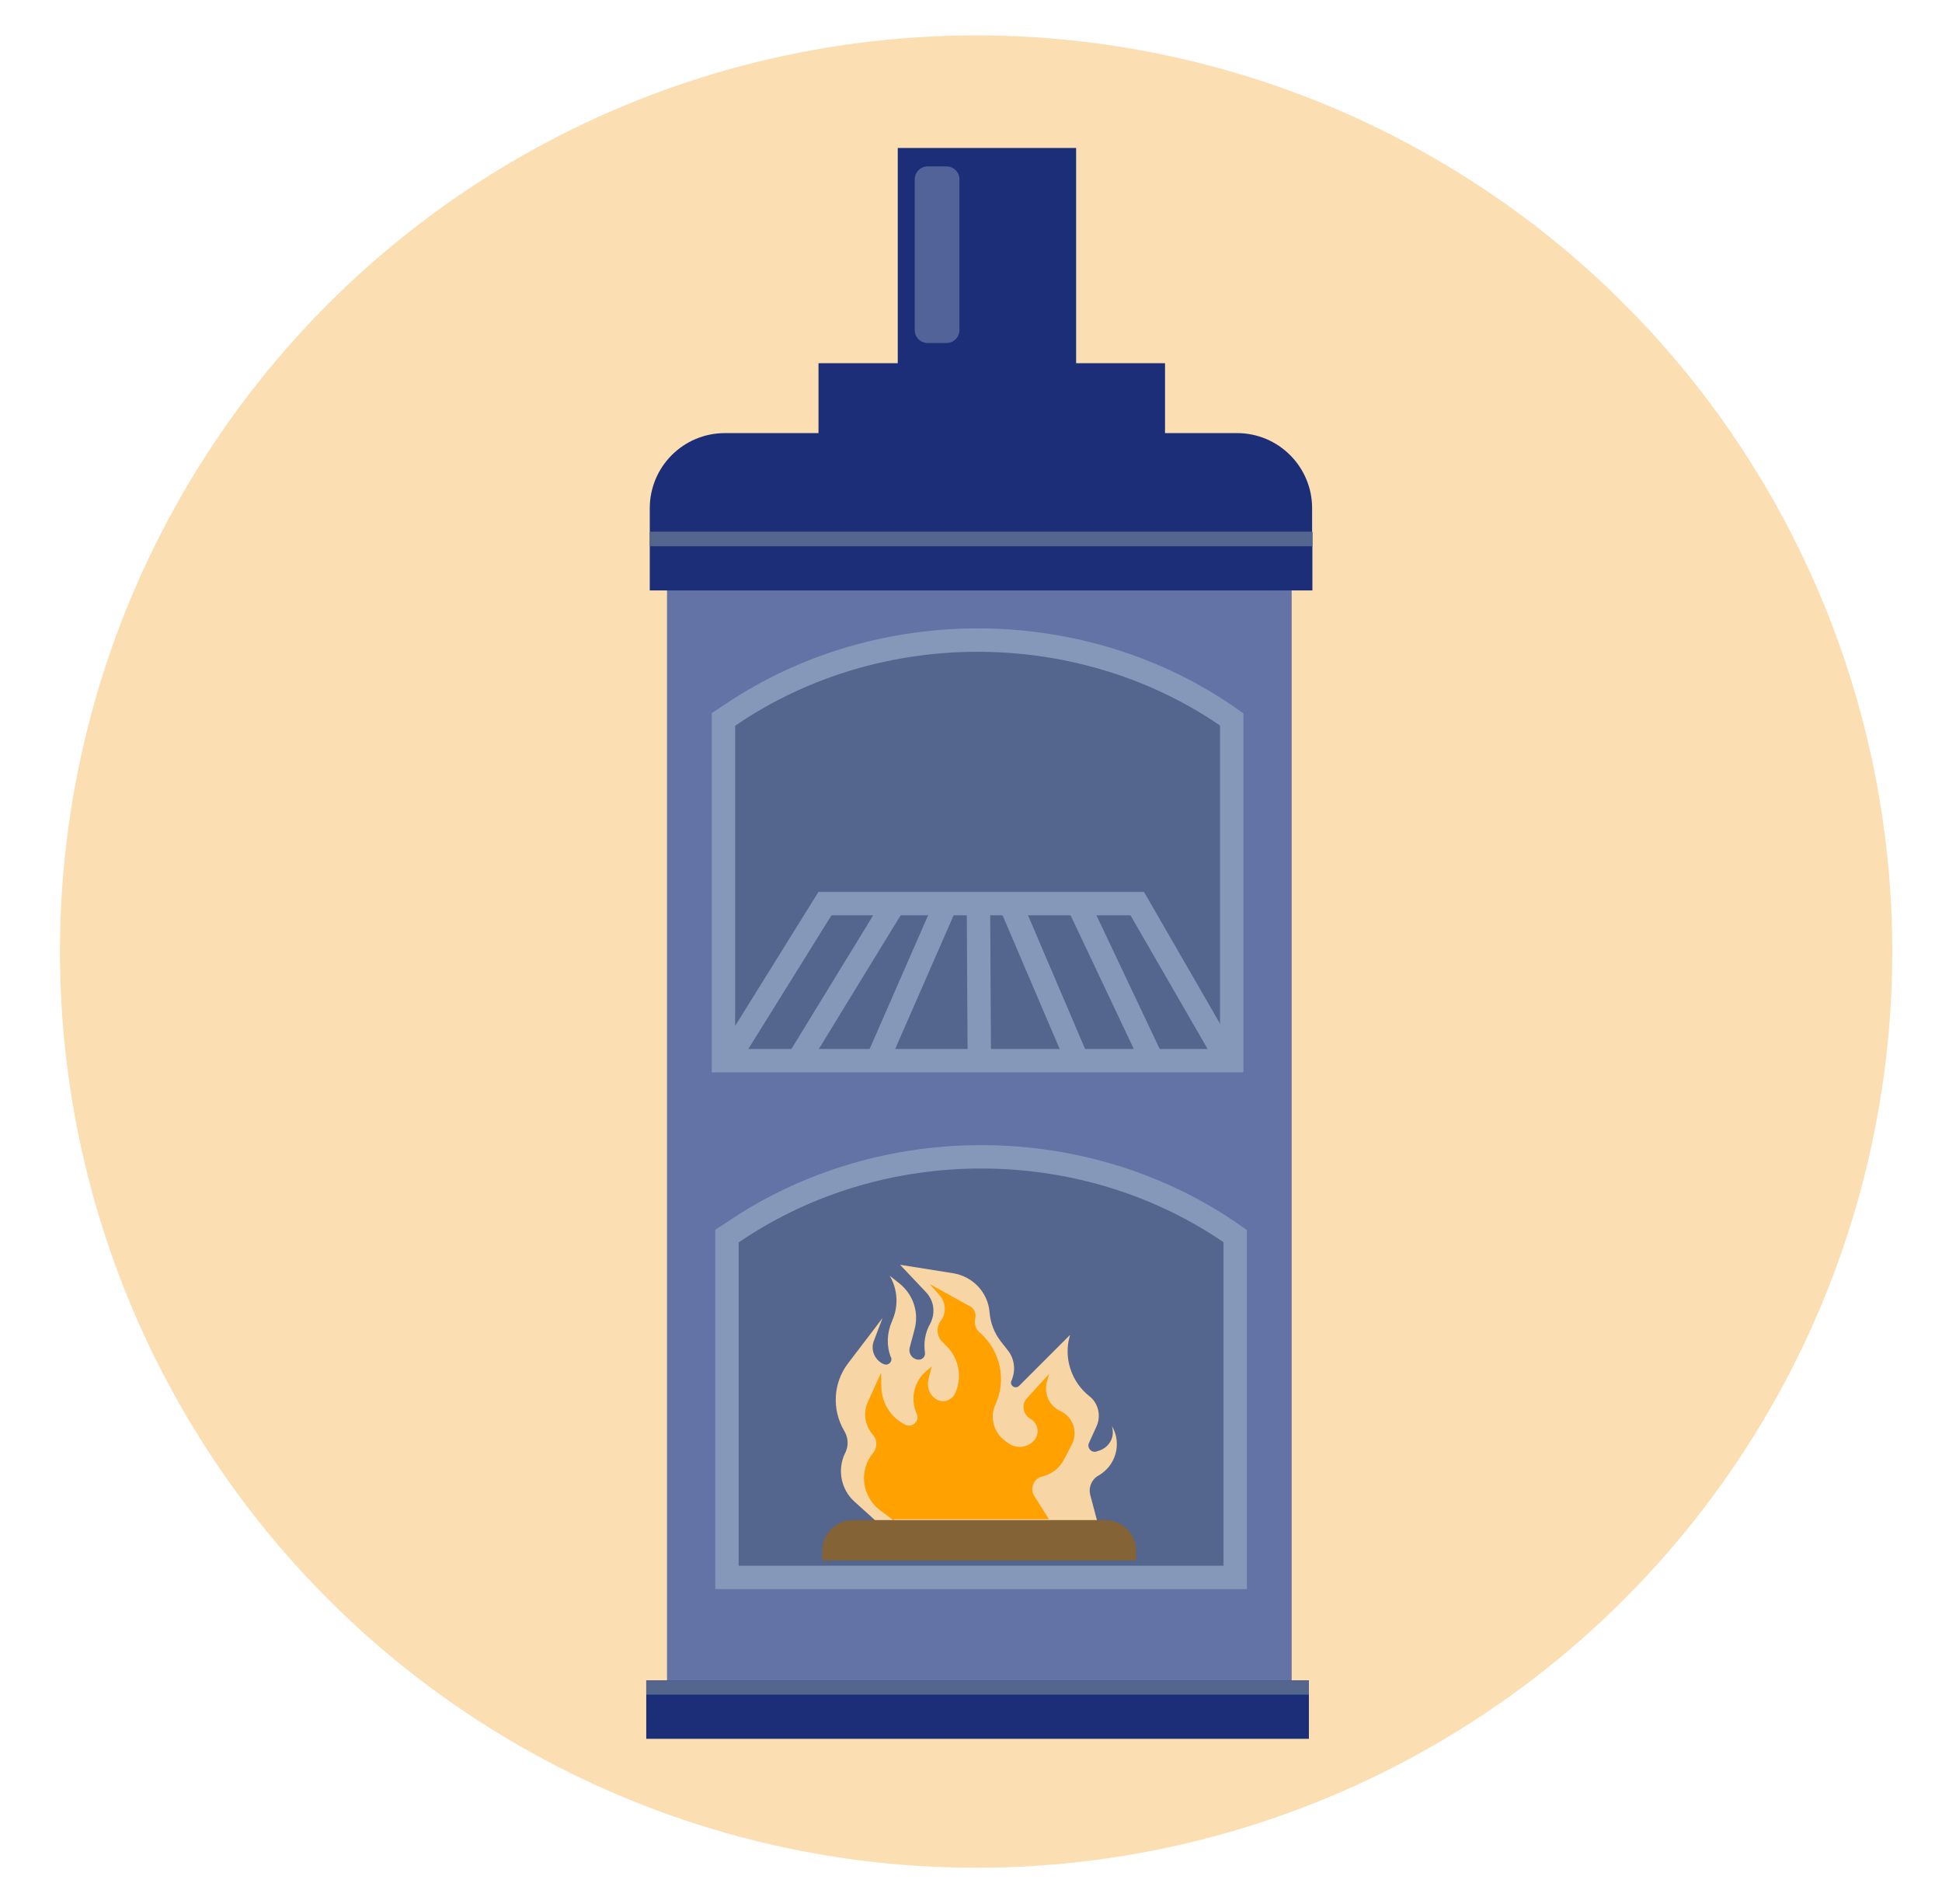 <?xml version="1.0" encoding="utf-8"?>
<!-- Generator: Adobe Illustrator 24.3.0, SVG Export Plug-In . SVG Version: 6.00 Build 0)  -->
<svg version="1.1" id="Capa_1" xmlns="http://www.w3.org/2000/svg" xmlns:xlink="http://www.w3.org/1999/xlink" x="0px" y="0px"
	 viewBox="0 0 664.1 651" style="enable-background:new 0 0 664.1 651;" xml:space="preserve">
<style type="text/css">
	.st0{display:none;opacity:0.4;fill:#FFA100;enable-background:new    ;}
	.st1{display:none;}
	.st2{display:inline;}
	.st3{fill:#1C2E78;}
	.st4{fill:#6373A5;}
	.st5{fill:#99866D;stroke:#544A3C;stroke-width:3;stroke-miterlimit:10;}
	.st6{fill:none;stroke:#544A3C;stroke-width:3;stroke-miterlimit:10;}
	.st7{fill:#F45034;}
	.st8{fill:#FFA100;}
	.st9{fill:#F7D5A4;}
	.st10{fill:#F39F19;}
	.st11{display:inline;fill:#6373A5;}
	.st12{display:inline;fill:#1C2E78;}
	.st13{display:inline;fill:none;stroke:#1C2E78;stroke-width:3;stroke-miterlimit:10;}
	.st14{display:inline;fill:none;stroke:#1C2E78;stroke-width:5;stroke-miterlimit:10;}
	.st15{display:inline;opacity:0.7;fill:#6373A5;enable-background:new    ;}
	.st16{fill:#54658E;}
	.st17{fill:#8698BA;}
	.st18{display:inline;opacity:0.6;fill:#6373A5;}
	.st19{fill:#3C508E;}
	.st20{display:inline;fill:#8698BA;}
	.st21{fill:#846436;}
	.st22{display:inline;opacity:0.8;fill:#E2004F;}
	.st23{display:inline;opacity:0.6;fill:#E2004F;}
	.st24{display:inline;fill:#E2004F;}
	.st25{opacity:0.3;fill:#F29400;}
	.st26{fill:#54658E;stroke:#8698BA;stroke-width:8;stroke-miterlimit:10;}
	.st27{fill:none;stroke:#8698BA;stroke-width:8;stroke-miterlimit:10;}
	.st28{opacity:0.5;fill:#8698BA;}
</style>
<circle class="st0" cx="325.5" cy="326.7" r="319.3"/>
<g class="st1">
	<g class="st2">
		<rect x="-360.4" y="198.1" class="st3" width="316" height="339.5"/>
		<rect x="-252.4" y="103.1" class="st3" width="96" height="97"/>
		<rect x="-341.4" y="213.1" class="st4" width="276" height="141"/>
		<path class="st4" d="M-65.4,517.9h-276v-73.3c0-17,11-33.1,29.8-43.7l0,0c63.5-35.6,152.9-35.6,216.4,0l0,0
			c18.8,10.5,29.8,26.6,29.8,43.7C-65.4,444.6-65.4,517.9-65.4,517.9z"/>
		<g>
			<circle class="st5" cx="-306.4" cy="488.4" r="24.3"/>
			<path class="st6" d="M-288.5,503c-12.2,5.6-27.4,1.5-33.8-9c-5.2-8.4-1.4-18.9,8.3-23.3c7.8-3.6,17.5-1,21.6,5.8
				c3.3,5.4,0.9,12.1-5.3,14.9c-5,2.3-11.2,0.6-13.8-3.7c-2.1-3.4-0.6-7.7,3.4-9.5c3.2-1.5,7.2-0.4,8.9,2.4c1.4,2.2,0.4,4.9-2.2,6.1
				c-2,0.9-4.6,0.3-5.7-1.5c-0.9-1.4-0.2-3.2,1.4-3.9"/>
		</g>
		<g>
			<circle class="st5" cx="-256.6" cy="491" r="21.9"/>
			<path class="st6" d="M-265.3,472.4c13.1-1.9,25.4,6.5,27.4,18.9c1.6,9.9-5.5,19.2-16,20.7c-8.4,1.2-16.2-4.2-17.6-12.1
				c-1-6.3,3.6-12.3,10.3-13.2c5.4-0.8,10.4,2.7,11.2,7.7c0.7,4.1-2.3,7.8-6.6,8.5c-3.4,0.5-6.7-1.7-7.2-5c-0.4-2.6,1.5-5,4.2-5.4
				c2.2-0.3,4.3,1.1,4.6,3.2c0.3,1.7-0.9,3.2-2.7,3.5"/>
		</g>
		<g>
			<circle class="st5" cx="-176.9" cy="438.8" r="21.9"/>
			<path class="st6" d="M-185.6,420.2c13.1-1.9,25.4,6.5,27.4,18.9c1.6,9.9-5.5,19.2-16,20.7c-8.4,1.2-16.2-4.2-17.6-12.1
				c-1-6.3,3.6-12.3,10.3-13.2c5.4-0.8,10.4,2.7,11.2,7.7c0.7,4.1-2.3,7.8-6.6,8.5c-3.4,0.5-6.7-1.7-7.2-5c-0.4-2.6,1.5-5,4.2-5.4
				c2.2-0.3,4.3,1.1,4.6,3.2c0.3,1.7-0.9,3.2-2.7,3.5"/>
		</g>
		<g>
			<circle class="st5" cx="-120.1" cy="457.4" r="16.7"/>
			<path class="st6" d="M-126.7,443.1c10-1.5,19.4,5,21,14.5c1.2,7.6-4.2,14.7-12.3,15.8c-6.4,0.9-12.4-3.2-13.4-9.3
				c-0.8-4.8,2.7-9.4,7.9-10.1c4.1-0.6,8,2,8.6,5.9c0.5,3.1-1.7,6-5,6.5c-2.6,0.4-5.1-1.3-5.5-3.8c-0.3-2,1.1-3.8,3.2-4.1
				c1.7-0.2,3.3,0.8,3.5,2.4c0.2,1.3-0.7,2.5-2.1,2.7"/>
		</g>
		<g>
			<circle class="st5" cx="-279.3" cy="446.4" r="20.3"/>
			<path class="st6" d="M-287.3,429.2c12.2-1.8,23.6,6.1,25.4,17.5c1.5,9.2-5.1,17.8-14.9,19.2c-7.8,1.1-15.1-3.9-16.3-11.2
				c-1-5.9,3.3-11.4,9.5-12.3c5-0.7,9.6,2.5,10.4,7.2c0.6,3.8-2.1,7.3-6.1,7.9c-3.2,0.5-6.2-1.6-6.7-4.6c-0.4-2.4,1.3-4.7,3.9-5
				c2-0.3,4,1,4.3,2.9c0.3,1.5-0.9,3-2.5,3.2"/>
		</g>
		<g>
			<circle class="st5" cx="-201.5" cy="488.6" r="24.3"/>
			<path class="st6" d="M-184.6,499.1c-9.9,7.5-24.2,6-32.1-3.4c-6.3-7.5-5-18.6,2.9-24.6c6.3-4.8,15.5-3.9,20.6,2.2
				c4,4.8,3.2,11.9-1.8,15.7c-4,3.1-9.9,2.5-13.2-1.4c-2.6-3.1-2.1-7.6,1.2-10.1c2.6-2,6.4-1.6,8.4,0.9c1.7,2,1.3,4.9-0.7,6.4
				c-1.7,1.3-4.1,1-5.4-0.6c-1.1-1.3-0.8-3.1,0.5-4.1"/>
		</g>
		<g>
			<path class="st5" d="M-164.7,502.3L-164.7,502.3c-8.8-12.1-6.2-29.1,6-38l10-7.3l32.3,44.3l-9.6,7
				C-138.4,517.3-155.7,514.6-164.7,502.3z"/>
			<path class="st6" d="M-141.5,467.1c6.2,9.6,17.1,23.6,9.6,30.9c-7.2,7-15.3,12.7-24.3,8.3c-7.2-3.5-10.1-12.2-6.6-19.4
				c2.8-5.7,9.8-8.1,15.5-5.3c4.6,2.3,6.5,7.8,4.2,12.4c-1.8,3.7-6.3,5.2-9.9,3.4c-2.9-1.4-4.2-5-2.7-7.9c1.2-2.4,4-3.3,6.4-2.2
				c1.9,0.9,2.7,3.2,1.7,5.1c-0.7,1.5-2.6,2.1-4.1,1.4"/>
		</g>
		<g>
			<path class="st5" d="M-83.2,510.9l-33.5-18.5l4.8-8.7c4.2-7.7,13.8-10.4,21.5-6.2l6.2,3.4c7.5,4.1,10.2,13.5,6.1,21L-83.2,510.9z
				"/>
			<path class="st6" d="M-101.4,500.6c-2.9-6-3.9-15.8,1.9-18.2c4.6-1.9,10.9,0.2,14.2,4.8c2.6,3.6,1.7,7.8-1.9,9.3
				c-2.9,1.2-7.2,0.7-10.3-1.5c-3.5-2.5-1.8-7.9,1.2-8.8c2-0.7,5.8,1.5,7.1,3.3c1.1,1.5,0.7,3.2-0.8,3.8c-1.2,0.5-2.9-0.1-3.7-1.2
				c-0.7-0.9-0.5-2,0.5-2.4"/>
		</g>
		<g>
			<path class="st5" d="M-238.1,473.7l35.3-26.6l-6.5-8.6c-5.3-7-15.2-8.4-22.2-3.1l-10.3,7.8c-6.8,5.1-8.2,14.8-3,21.6
				L-238.1,473.7z"/>
			<path class="st6" d="M-219,459c2.6-6.9,2.7-17.6-3.9-18.8c-5.3-1-12.1,2.6-15.2,8c-2.5,4.4-1.1,8.6,3.1,9.4
				c3.4,0.7,8.1-0.8,11.3-3.8c3.6-3.3,1.2-8.7-2.2-9.1c-2.2-0.3-6.2,2.8-7.5,5c-1,1.8-0.5,3.5,1.3,3.8c1.4,0.3,3.2-0.7,4-2.1
				c0.7-1.1,0.3-2.2-0.8-2.5"/>
		</g>
	</g>
	<g class="st2">
		<g>
			<path class="st7" d="M-292.3,314.6l-0.4-1.2c-2.5-7-2.4-14.6,0.4-21.5l0.1-0.2c1.3-3.3-0.6-6.8-4-7.5c-1-0.2-1.8-0.4-1.8-0.4
				l4.1-2.8c5.6-3.8,13.1-2.9,17.6,2.1l0.1,0.1c1.8,2,2.7,4.6,2.5,7.3c0,0.6-0.1,1.2-0.1,1.8c-0.1,2.1,2.3,3.4,4,2l0.1-0.1
				c3.1-2.5,3.7-7,1.4-10.2c-1.2-1.7-2.6-3.7-4.1-5.7c-7-9.9-7.2-23.2-0.5-33.3l4.9-7.3c6.2-9.2,15.8-15.5,26.6-17.6l16.1-3
				l-14.1,9.5c-6.2,4.2-8.4,12.2-5.4,18.9l0.2,0.5c1.3,3,5.2,3.8,7.6,1.7l1.3-1.1c0.9-0.8,1.5-1.8,1.8-2.9c0.6-2.7-1.9-5.1-4.6-4.5
				l0,0l5.6-3.8c6.8-3.2,10.9-1.6,13.4,2.4l0.1,0.1c1.1,1.1,1.8,2.7,1.7,4.3v0.2c-0.1,6.1-3.1,11.7-8.1,15.1l-0.2,0.1
				c-3.6,2.5-5.7,6.5-5.7,10.9l0.1,6.1c0,3.3,1.6,6.3,4.1,8.4l2.4,1.9c2.4,1.9,5.8,1.7,8-0.4l0,0c1.2-1.2,1.3-3,0.2-4.3l-0.2-0.2
				c-1.3-1.6-3.2-2.4-5.2-2.3l-1.1,0.1l5.3-4.5c2.6-2.3,6.4-2.6,9.4-0.9l0.4,0.2c2,1.2,3.7,2.9,4.7,5.1l0,0c1.9,4,1.8,8.7-0.3,12.5
				l-0.4,0.8c-2,3.6-1.4,8.1,1.5,11l0,0c1.6,1.6,4.2,1.8,5.9,0.3l0,0c7.3-6,8.3-16.8,2.3-24.1l0,0c-2.2-2.7-1.8-6.7,1-8.9l4.6-4.9
				c5.4-5.8,13.8-7.7,21.2-4.9l7.5,2.8l0,0c-5,0-8,5.5-5.4,9.8l0,0c11.1,17.5,7.5,40.5-8.5,53.7l-7.7,6.3
				c-7.4,6.1-16.2,10.3-25.5,12.4l-22.3,4.8l-46.3-18C-283.5,328.4-289.5,322.3-292.3,314.6z"/>
			<path class="st8" d="M-234.1,345.4l-30.8-12.5c-2.1-0.9-4.1-2-5.9-3.4l-2.8-2.2c-4.3-3.3-6.3-8.8-5.2-14.2l0.4-2.2
				c0.1-0.5,0.1-0.9-0.1-1.4l0,0c-0.5-1.7-2.1-2.7-3.8-2.6l-2.8,0.2l2.9-3.3c1.7-1.9,4.1-3.1,6.7-3.1h0.2c3.2-0.1,6.2,1.5,7.9,4.2
				c0,0.1,0.1,0.1,0.1,0.2c1.1,1.7,1.6,3.8,1.4,5.8c0,0.1,0,0.2,0,0.2c-0.2,1.7,1.7,2.9,3.2,2.1c0,0,0.1,0,0.1-0.1
				c2.1-1.2,3.4-3.5,3.3-5.9s-0.3-5.6-0.4-8.3c-0.2-4-1.4-7.9-3.5-11.4l-3.6-5.9c-1.5-2.5-2.6-5.1-3.4-7.9l-0.8-2.8
				c-1.7-6.2-0.4-12.9,3.6-18l2-2.5c2-2.6,4.7-4.7,7.8-5.9l0,0l-1.8,5.7c-1.2,3.7-0.9,7.6,0.6,11.1l0.8,1.7c1.2,2.7,4.1,4.3,7.1,3.9
				l3.8-0.5c1.7-0.2,2.8-1.8,2.4-3.5v-0.1c-0.2-1-0.9-1.7-1.9-2c-1.1-0.3-2.2-0.6-2.2-0.6l3.2-3.9c0.8-0.9,1.8-1.6,3-1.8h0.1
				c1.8-0.3,3.6,0,5,1l0.1,0.1c1.8,1.2,2.4,3.5,1.5,5.4l-0.5,1.1c-0.5,1.1-0.9,2.3-1,3.6l-1.2,7.2c-1.2,7.5,2,15.1,8.3,19.4l0,0
				c2.8,1.9,6.3,2.3,9.4,1.1l6.2-4.4c1-0.7,0.4-2.2-0.8-2.1l-2.5,0.2l1.9-2.8c1.2-1.7,3.3-2.5,5.3-1.9l0.3,0.1c1.7,0.5,2.9,2,3,3.7
				l0.1,1.3c0.1,0.8-0.1,1.7-0.5,2.4l-2.6,5.2c-0.6,1.3-0.8,2.7-0.4,4.1l0.1,0.4c1.1,4,3.7,7.4,7.3,9.4l0,0
				c3.3,1.8,7.3,1.5,10.2-0.8l1.4-1.1c3.1-2.4,5.1-6.1,5.4-10.1l0.3-4c0-0.5,0-1-0.1-1.5c-0.2-1.4-1-2.8-0.7-4.7
				c1-6.2,4.8-7.7,7.5-8.3c1.9-0.4,3.7-1.2,5.8-1.2h3.6l-1.9,1.9c-1.7,1.7-2.6,4-2.6,6.4v4.2c0,1.8,0.3,3.7,0.8,5.4l0.1,0.3
				c1.2,3.9,0.9,8.1-0.8,11.8l-2.2,4.6c-2.6,5.6-6.5,10.5-11.3,14.3l-4.1,3.2c-4.9,3.9-10.4,6.9-16.4,9l-19.9,7
				C-230.1,346.2-232.2,346.1-234.1,345.4z"/>
		</g>
		<path class="st9" d="M-251.9,328.4l-0.4-0.6c-2.1-3.1-5.4-5.1-9-5.6h-0.3l2.3-5.3c0.7-1.7,2-3.2,3.5-4.2l0,0
			c1.4-0.9,3.2-1,4.7-0.4l0,0c2.8,1.2,4.9,3.6,5.7,6.5l0.2,0.7c0.1,0.3,0.1,0.5,0.1,0.8l-0.1,2.2c0,0.5,0.6,0.9,1,0.5l0,0
			c1.2-0.9,1.9-2.4,1.9-3.9l0,0c0.1-2.7-0.7-5.4-2.2-7.7l-2.4-3.7c-1.2-1.9-2.1-3.9-2.4-6.1l-0.1-0.6c-0.6-3.8,0.4-7.8,2.8-10.8
			l3.8-4.8v0.3c-0.7,4.1-0.2,8.4,1.2,12.3l0.6,1.6c1.2,3.2,3.4,5.9,6.4,7.6l0,0c2.5,1.5,5.6,1.7,8.3,0.5l3-1.3
			c0.8-0.4,1.5-1.1,1.8-1.9l0,0c0.5-1.3-0.5-2.6-1.9-2.6h-1.2l2.7-3.2c1.1-1.3,2.5-2.2,4.1-2.6l0,0c1.1-0.3,2.3,0.2,2.9,1.3l1.2,2.3
			c1.2,2.3,1.6,4.9,1.3,7.4l0,0c-0.1,1.1,0.1,2.2,0.6,3.1l0.1,0.2c1.4,2.7,3.7,4.8,6.5,5.9l1.4,0.6c2.8,1.1,6,0.9,8.7-0.6l0,0
			c1.9-1,3.5-2.4,4.8-4.1l1.8-2.2c0.8-1,1.8-1.7,3-2.1l6.7-2.4l-4.4,3.9c-1.6,1.4-2.6,3.4-2.9,5.5l0,0c-0.3,2.5-1.6,4.7-3.5,6.3
			l-6.6,5.5c-3.8,3.2-8.3,5.6-13,7.2l-19.6,6.3c-1.5,0.5-3.2,0.4-4.7-0.2l-8.6-3.7C-246,334.8-249.5,332-251.9,328.4z"/>
	</g>
	<g class="st2">
		<path class="st7" d="M-152.2,328.3L-152.2,328.3c-0.6-1.2-0.9-2.4-1-3.7l-0.1-2.1c-0.2-2.9,0-5.9,0.7-8.7l0.2-0.8
			c0.9-3.9,3.1-7.3,6.1-9.8l8-6.5l-2.6,4.2c-1.4,2.2-2.1,4.7-2.2,7.3v1.1c-0.1,2.3,0.7,4.5,2.2,6.3l0,0c1.4,1.7,3.8,2.1,5.7,1l0,0
			c2.6-1.5,4.4-4.1,5.2-7l0.1-0.4c0.7-2.8,0.5-5.8-0.5-8.5l-2.7-7c-1-2.5-1.4-5.2-1.3-7.9l0,0c0.2-4.4,2.3-8.5,5.7-11.2l7.2-5.8
			c1.1-0.9,2.3-1.7,3.5-2.4l0.7-0.4c2.4-1.4,3.9-3.9,4.1-6.7l0,0c0-0.7-0.1-1.4-0.5-2l-4.6-7.7l4.8,1.6c2.6,0.9,4.8,2.5,6.3,4.7
			l1.4,1.9c0.9,1.2,1.4,2.7,1.6,4.2l0.2,1.5c0.1,0.9,0.1,1.8,0.1,2.7l-0.1,1.9c-0.2,3.3-1.3,6.4-3.3,9.1l-0.3,0.4
			c-0.9,1.3-1.5,2.8-1.6,4.4l-0.2,2.1c-0.2,2.9,0.1,5.7,1,8.4l0.6,1.7c0.9,2.6,4,3.6,6.2,2c1.4-1,2.7-2,2.7-2.3
			c0-0.2,0.3-1.8,0.6-3.5c0.6-3.7,0.9-7.4,0.6-11.1l0,0c0-0.5,0-1.1,0.2-1.6l0.7-2.7c0.6-2.2,2.1-4,4.1-5l2.7-1.3
			c1.3-0.6,2.7-1,4.2-1.1l1.1-0.1l0,0c-2.6,2.4-4,5.8-4,9.4v3.5c0,2.4,0.3,4.8,0.9,7.2l1,4c0.3,1.2,0.5,2.4,0.5,3.6l0.4,8.7v2.5
			c0.1,11-3.1,21.8-9.2,31l0,0c-1.8,2.8-4.5,4.8-7.6,5.9l-16.8,5.6c-1.7,0.6-3.6,0.5-5.3-0.3l-11.3-5
			C-143.1,340.5-148.7,335.1-152.2,328.3z"/>
		<path class="st10" d="M-124.8,342.5l-10.6-5c-3.7-1.8-6.9-4.5-9.2-8l-3.2-4.9c-1.3-1.9-1.3-4.3-0.1-6.3l2.9-4.8l-0.2,1.1
			c-0.4,2.9,0.6,5.8,2.8,7.7l0.2,0.1c1.6,1.4,3.7,1.8,5.6,1.1h0.1c3.1-1.2,5.8-3.2,7.9-5.8l1-1.3c1.4-1.7,2.2-3.7,2.6-5.8v-0.1
			c0.5-3.2,0.5-6.4-0.2-9.5l-0.5-2.4c-0.2-1.2-0.4-2.4-0.5-3.6c-0.1-1.5,0-2.9,0.4-4.3c0.3-1.1,0.7-2.5,1.3-3.7
			c1.6-3.4,11-8.2,11-8.2s-2.7,5.3-4,7.9c-3.7,7.4,0.5,12.8,0.7,13.4c0.2,0.4,6.2,6,9.4,8.9c1.2,1.1,2.9,1.4,4.3,0.8l0,0
			c1.9-0.8,3.2-2.6,3.2-4.6l0.1-2c0-1.7,0.8-3.3,2-4.5l6.9-6.8l-0.9,2c-1.2,2.8-1.8,5.8-1.8,8.9v7.9c0,1.1-0.1,2.1-0.2,3.2l-0.9,7.8
			c-0.4,3.4-1.8,6.6-3.9,9.2l-1.4,1.7c-4.2,5-10,8.5-16.4,9.7l-4.8,0.9C-122.5,343.2-123.7,343-124.8,342.5z"/>
		<path class="st9" d="M-125.8,339.1l-6-4.3c-1.1-0.8-2.1-1.8-2.9-3l0,0c-0.4-0.7-0.7-1.4-0.7-2.2l0.1-3.8l2.4,3
			c0.8,1,2.3,1.2,3.3,0.4c0,0,0,0,0.1-0.1c1.6-1.3,2.5-3.4,2.2-5.5v-0.1c0-0.1,0-0.2,0-0.3c-0.2-2.5,0.9-4.9,2.8-6.5l5.4-4.6
			l-1.9,3.4c-1.5,2.6-1.7,5.6-0.7,8.4l0.5,1.4c0.4,1.2,1.7,1.9,3,1.6l0,0c1.2-0.3,2-1.6,1.6-2.9l0,0c-0.2-0.8,0.2-1.6,0.9-1.9
			l6.7-2.9l-0.5,0.5c-2.2,2.1-3,5.2-2,8.1l0.2,0.7c0.3,0.9,0.5,1.8,0.5,2.7l0,0c0,2.1-1.2,3.9-3.1,4.7l-8.7,3.6
			C-123.9,339.8-125,339.7-125.8,339.1z"/>
	</g>
	<g class="st2">
		<path class="st7" d="M-290.8,336L-290.8,336c0.2-0.7,0.2-1.5,0.1-2.3l-0.2-1.3c-0.2-1.8-0.7-3.5-1.3-5.1l-0.2-0.5
			c-0.9-2.2-2.5-4.1-4.4-5.3l-5.1-3.2l1.9,2.3c1,1.2,1.7,2.7,2,4.2l0.1,0.7c0.3,1.4,0.1,2.7-0.5,3.9l0,0c-0.6,1.1-1.8,1.6-3,1l0,0
			c-1.6-0.7-2.9-2.1-3.6-3.7l-0.1-0.2c-0.7-1.6-0.9-3.4-0.7-5.1l0.7-4.4c0.2-1.6,0.2-3.2-0.2-4.8l0,0c-0.6-2.6-2.2-4.9-4.3-6.2
			l-4.6-2.9c-0.7-0.4-1.4-0.8-2.2-1.1l-0.4-0.2c-1.5-0.6-2.6-2-2.9-3.6l0,0c-0.1-0.4-0.1-0.8,0.1-1.2l1.7-4.9l-2.5,1.4
			c-1.3,0.7-2.3,1.9-2.9,3.3l-0.5,1.2c-0.3,0.8-0.5,1.7-0.4,2.6l0.1,0.9c0,0.5,0.1,1.1,0.3,1.6l0.3,1.1c0.5,1.9,1.4,3.7,2.8,5.1
			l0.2,0.2c0.7,0.7,1.1,1.5,1.4,2.5l0.3,1.3c0.4,1.7,0.6,3.4,0.4,5.1l-0.1,1.1c-0.2,1.6-1.8,2.5-3.2,1.7c-0.9-0.5-1.7-1-1.7-1.1
			c-0.1-0.1-0.4-1-0.7-2c-0.8-2.1-1.3-4.3-1.6-6.5l0,0c0-0.3-0.1-0.6-0.3-1l-0.7-1.5c-0.5-1.3-1.6-2.2-2.8-2.6l-1.6-0.6
			c-0.8-0.3-1.6-0.4-2.4-0.3l-0.6,0.1l0,0c1.7,1.2,2.8,3.1,3.2,5.3l0.4,2.1c0.3,1.4,0.4,2.9,0.3,4.3l-0.1,2.4c0,0.7,0,1.5,0.1,2.2
			l0.7,5.2l0.3,1.5c1.2,6.5,4.1,12.7,8.4,17.7l0,0c1.3,1.5,3,2.5,4.8,2.9l9.8,2c1,0.2,2,0,2.8-0.6l5.6-3.9
			C-294.4,344-291.9,340.3-290.8,336z"/>
		<path class="st10" d="M-304.1,346.6l5.2-3.8c1.8-1.4,3.3-3.3,4.1-5.5l1.2-3.2c0.5-1.2,0.2-2.7-0.6-3.8l-2.1-2.6l0.2,0.6
			c0.6,1.7,0.3,3.5-0.6,4.8l-0.1,0.1c-0.7,1-1.8,1.4-2.9,1.1c0,0,0,0-0.1,0c-1.8-0.5-3.5-1.4-5-2.8l-0.7-0.7c-0.9-0.9-1.6-2-2.1-3.2
			v-0.1c-0.6-1.8-1-3.8-1-5.7v-1.5c0-0.7,0-1.4-0.1-2.2c-0.1-0.9-0.3-1.7-0.7-2.5c-0.3-0.6-0.7-1.4-1.1-2.1c-1.2-1.9-6.9-4-6.9-4
			s2.1,3,3.1,4.4c2.9,4.1,1.1,7.6,1.1,8c0,0.3-2.7,4.1-4.1,6c-0.5,0.7-1.4,1-2.3,0.8l0,0c-1.1-0.3-2-1.3-2.3-2.5l-0.3-1.2
			c-0.2-1-0.8-1.9-1.6-2.5l-4.5-3.5l0.7,1.1c1,1.6,1.6,3.3,2,5.1l0.9,4.7c0.1,0.6,0.3,1.3,0.5,1.9l1.4,4.6c0.6,2,1.7,3.8,3.2,5.2
			l0.9,0.9c2.8,2.7,6.4,4.2,10,4.4l2.7,0.2C-305.3,347.2-304.7,347-304.1,346.6z"/>
		<path class="st9" d="M-303.9,344.5l2.8-3c0.5-0.6,1-1.3,1.3-2l0,0c0.2-0.4,0.2-0.9,0.1-1.4l-0.5-2.2l-1,2
			c-0.3,0.7-1.1,0.9-1.7,0.5l0,0c-1-0.7-1.7-1.8-1.8-3.1v-0.1c0-0.1,0-0.1,0-0.2c-0.2-1.5-1-2.8-2.2-3.6l-3.4-2.3l1.4,1.8
			c1.1,1.4,1.6,3.2,1.3,4.9l-0.1,0.9c-0.1,0.8-0.7,1.3-1.4,1.2l0,0c-0.7-0.1-1.2-0.8-1.2-1.6l0,0c0-0.5-0.3-0.9-0.7-1l-4-1.2
			l0.3,0.2c1.4,1,2.2,2.9,2,4.7l-0.1,0.4c-0.1,0.5-0.1,1.1,0,1.6l0,0c0.2,1.2,1.1,2.2,2.2,2.6l5.2,1.5
			C-304.9,345.1-304.3,345-303.9,344.5z"/>
	</g>
</g>
<g class="st1">
	<path class="st11" d="M256.8,433.6c0,7.2-6.9,13.1-15.4,13.1s-15.4-5.9-15.4-13.1c0-4.8,6.7-16.1,11.2-23.3c1.8-2.9,6.5-2.9,8.3,0
		C250.1,417.5,256.8,428.9,256.8,433.6z"/>
	<path class="st11" d="M320.7,433.9c0,7.2-6.9,13.1-15.4,13.1s-15.4-5.9-15.4-13.1c0-4.8,6.7-16.1,11.2-23.3c1.8-2.9,6.5-2.9,8.3,0
		C314.1,417.8,320.7,429.2,320.7,433.9z"/>
	<path class="st11" d="M384.7,433.9c0,7.2-6.9,13.1-15.4,13.1s-15.4-5.9-15.4-13.1c0-4.8,6.7-16.1,11.2-23.3c1.8-2.9,6.5-2.9,8.3,0
		C378.1,417.8,384.7,429.2,384.7,433.9z"/>
	<path class="st11" d="M450.5,434.6c0,7.2-6.9,13.1-15.4,13.1s-15.4-5.9-15.4-13.1c0-4.8,6.7-16.1,11.2-23.3c1.8-2.9,6.5-2.9,8.3,0
		C443.9,418.5,450.5,429.8,450.5,434.6z"/>
	<path class="st11" d="M241.7,440.5l9.1,4.2c13.4,6.2,29.3,6.1,42.6-0.1l11.3-5.3l11.5,5.6c12.5,6.1,27.6,6.4,40.4,0.8l13.9-6.1
		l7.9,4c13.7,6.9,30.3,7.5,44.6,1.7l13.2-5.4l13.1,15.3l0.4,9.7l-225.9,0.3v-11.5L241.7,440.5z"/>
</g>
<g class="st1">
	<rect x="-443.6" y="192.9" class="st11" width="311" height="293.8"/>
	<path class="st12" d="M-175.3,418.7h-224.3V316.6c0-40,32.4-72.4,72.4-72.4h81.3c39,0,70.6,31.6,70.6,70.6V418.7z"/>
	<path class="st13" d="M-164.6,425.8h-245.7V310.7c0-40,32.4-72.4,72.4-72.4h102.7c39,0,70.6,31.6,70.6,70.6V425.8z"/>
	<path class="st14" d="M-226.4,463.9h-124.5c-7,0-12.7-5.7-12.7-12.7l0,0c0-7,5.7-12.7,12.7-12.7h124.5c7,0,12.7,5.7,12.7,12.7l0,0
		C-213.8,458.2-219.5,463.9-226.4,463.9z"/>
	<ellipse class="st12" cx="-244.9" cy="451" rx="11.1" ry="10.8"/>
	<path class="st11" d="M-430.8,512.4l-34.5,1.6l22.1-27.3h48l0,0C-395.2,500.9-411.2,512.4-430.8,512.4z"/>
	<polygon class="st11" points="-423.3,530.4 -473.3,530.6 -465.3,514 -421.9,510 	"/>
	<path class="st15" d="M-392.8,502.9l-23.8,1.1l15.3-18.8h33l0,0C-368.3,495-379.3,502.9-392.8,502.9z"/>
	<path class="st15" d="M-387.7,514.9l-34.4,0.2l5.5-11.5l10.5-0.2c3.1-0.1,6.2-0.2,9.3-0.5l10.1-0.9L-387.7,514.9z"/>
	<path class="st11" d="M-144,511.6l34.9,1.6l-22.4-27.3h-48.6l0,0C-180,500.1-163.9,511.6-144,511.6z"/>
	<polygon class="st11" points="-151.6,529.6 -100.9,529.8 -109,513.2 -153,509.3 	"/>
	<path class="st15" d="M-182.7,503.3l26.9,1l-17.2-17.6h-37.3l0,0C-210.4,495.9-198,503.3-182.7,503.3z"/>
	<polygon class="st15" points="-188.6,514.9 -149.6,515.1 -155.9,504.4 -189.7,501.8 	"/>
	<g class="st2">
		<circle class="st5" cx="-343" cy="394.8" r="18.5"/>
		<path class="st6" d="M-328,402.8c-7.6,6.8-19.6,6.4-26.8-0.8c-5.7-5.8-5.4-14.9,0.7-20.3c4.9-4.3,12.6-4.1,17.1,0.5
			c3.7,3.7,3.5,9.5-0.5,13c-3.1,2.8-8,2.6-11-0.3c-2.3-2.4-2.2-6.1,0.3-8.3c2-1.8,5.1-1.7,7,0.2c1.5,1.5,1.4,3.9-0.2,5.3
			c-1.3,1.1-3.3,1.1-4.5-0.1c-1-1-0.9-2.5,0.1-3.4"/>
	</g>
	<g class="st2">
		<path class="st8" d="M-300.3,391.2l-20.2-6.4c-14.1-4.5-25.4-15.1-30.8-28.9c-0.1-0.2-0.1-0.3-0.1-0.3c-1.3-3.4-3.3-6.3-5.9-8.8
			c-0.8-0.8-1.8-1.7-2.7-2.6c-5.6-5.2-7.1-13.5-3.6-20.3l4.2-8.3c1.8-3.7,1.1-8.2-1.9-11c-0.1-0.1-0.1-0.1-0.1-0.1
			c-2.2-2.1-1.9-5.6,0.5-7.3c5.8-4,14.7-10.1,14.7-10.1l-2,3.2c-2.3,3.8-1.1,8.8,2.7,11.2l5.1,3.1c3.9,2.3,5.6,7,4.2,11.3l0,0
			c-0.7,2.2,0.2,4.5,2.2,5.6l6.4,3.9c5.7,3.5,13.2,2.5,17.7-2.5l0.3-0.3c3.9-4.3,3-11-1.9-14.2l-0.8-0.5c-4.1-2.7-5.3-8.2-2.6-12.3
			l2.1-3.2c0.9-1.4,1-3.2,0.2-4.7l-0.2-0.3c-1.1-2.1-0.6-4.6,1.1-6.2l6.9-6.2l-0.6,1.6c-1.2,3,0.2,6.4,3.1,7.7l1.7,0.7
			c3.4,1.5,5.2,5.2,4.4,8.8l0,0c-1,4.1,0.9,8.3,4.6,10.2l9.2,3.2c5.2,1.8,8.7,6.8,8.7,12.3l0,0c0,4.6,4.6,7.7,8.8,5.8l5-2.5
			c5.7-2.9,7.8-10,4.5-15.5l-1.1-1.8c-1.6-2.7-1.9-6-0.8-9l1-2.6c0.7-1.7,0.6-3.7-0.2-5.3l-0.1-0.1c-1.8-3.8-5.9-5.9-10-5.2
			c-1.1,0.2-1.8,0.3-1.8,0.3l1.6-2.2c2.9-3.9,7.4-6.4,12.2-6.9h0.3c4.7-0.5,9.3,0.9,13,3.9l4.8,3.9c3,2.5,4.5,6.3,4,10.2v0.2
			c-0.5,3.7,0.7,7.5,3.3,10.3c0.8,0.9,1.4,1.6,1.4,1.6c6.5,7.2,6.5,18.2-0.1,25.3l-0.4,0.6c-2.7,4.6,0.1,10.5,5.4,11.4l4.9,0.8
			c2.8,0.5,5.5-0.9,6.8-3.4l0.7-1.3c0.7-1.4,0.7-3.1-0.2-4.4l0,0c-1.2-2-3.7-2.6-5.7-1.5l-0.6,0.3l1.7-4.2c1.6-3.9,5.6-6.2,9.7-5.5
			c0.1,0,0.3,0.1,0.5,0.1c2.3,0.7,4.2,2.5,5.1,4.7l2,4.9c0.3,0.8,0.6,1.6,0.8,2.5l0,0c-1.3,10.7-7.1,20.4-16.1,26.4l-9.2,6.3
			c-11.9,8.1-24.8,14.4-38.5,18.7l-15,4.7C-284,393.7-292.5,393.7-300.3,391.2z"/>
		<path class="st7" d="M-297.5,382.2l-18.7-8.1c-7.8-3.4-14-9.6-17.4-17.4l0,0c-1-2.4-2.9-4.4-5.2-5.6l0,0c-3.6-1.8-4.9-6.3-2.9-9.8
			l5.8-10l0,0c0.5,5,3.7,9.3,8.3,11.2l6.2,2.5c1.6,0.6,2.7,2.1,2.9,3.7l0.7,2.2c0.8,2.5,3.9,3.4,5.9,1.7l6.1-3.8
			c2.3-1.5,3-4.6,1.4-6.8l-0.1-0.1c-1.8-2.6-1.4-6.1,0.9-8.3c1.9-1.8,3.7-3.5,3.7-3.5c1.5-1.4,1.6-3.8,0.2-5.3l-0.8-1.8
			c-0.7-1.8-0.1-3.8,1.5-4.8l6.7-4.2l-1.2,3.8c-0.8,2.6,0.4,5.3,2.7,6.5l0.3,0.2c2.9,1.5,4.2,5.1,2.8,8.1l0,0
			c-0.8,1.8-0.1,4,1.7,4.9l4.7,2.9c4.4,2.8,9.8,3.2,14.6,1.2l4.2-1.8c2.1-0.9,3.1-3.2,2.3-5.3l-0.1-0.6c-0.3-2.1,1-4,3-4.6l4-1.1
			c2.4-0.6,3.7-3.3,2.6-5.6l-1.4-3l5.8,3.1c2.3,1.2,3.1,4.1,1.8,6.3l0,0c-1.1,1.9-1,4.2,0.4,6l2.6,3.3c4.4,5.6,5.1,13.2,1.8,19.6
			l0,0c-2.1,4-5.4,7.2-9.6,9.1l-33.7,15.1C-287.5,384.2-292.8,384.2-297.5,382.2z"/>
	</g>
	<g class="st2">
		<circle class="st5" cx="-301.1" cy="395.9" r="17.3"/>
		<path class="st6" d="M-286.8,388.8c1,9.5-5.8,18.4-15.3,19.9c-7.5,1.2-14.3-4-15.1-11.6c-0.6-6.1,3.7-11.8,9.8-12.7
			c4.8-0.8,9.1,2.6,9.6,7.5c0.4,3.9-2.4,7.6-6.3,8.2c-3.1,0.5-5.9-1.6-6.2-4.8c-0.3-2.5,1.5-4.8,4-5.2c2-0.3,3.7,1.1,4,3.1
			c0.2,1.6-1,3.1-2.6,3.3c-1.3,0.2-2.4-0.7-2.5-2"/>
	</g>
	<g class="st2">
		<circle class="st5" cx="-216" cy="396.3" r="17.3"/>
		<path class="st6" d="M-213.4,380.6c8.3,4.8,11.5,15.5,7.2,24c-3.4,6.8-11.6,9.2-18.3,5.4c-5.3-3.1-7.4-9.9-4.6-15.4
			c2.2-4.4,7.4-5.9,11.7-3.5c3.4,2,4.7,6.4,3,9.8c-1.4,2.8-4.8,3.8-7.5,2.2c-2.2-1.2-3-4.1-1.9-6.3c0.9-1.8,3-2.4,4.8-1.4
			c1.4,0.8,1.9,2.6,1.2,4c-0.6,1.1-1.9,1.5-3.1,0.9"/>
	</g>
	<g class="st2">
		<circle class="st5" cx="-256.2" cy="395.1" r="18.5"/>
		<path class="st6" d="M-241,387.6c1.1,10.2-6.2,19.7-16.3,21.3c-8,1.3-15.2-4.3-16.1-12.4c-0.7-6.5,4-12.6,10.4-13.6
			c5.1-0.8,9.8,2.7,10.3,7.9c0.4,4.2-2.6,8.1-6.7,8.7c-3.3,0.5-6.2-1.8-6.6-5.1c-0.3-2.7,1.6-5.2,4.3-5.6c2.1-0.3,4,1.1,4.2,3.3
			c0.2,1.7-1,3.3-2.7,3.6c-1.3,0.2-2.6-0.7-2.7-2.1"/>
	</g>
	<polygon class="st12" points="-102.5,215.2 -469.2,215.2 -463.3,187.8 -439.3,150.8 -416.6,86.5 -155.2,86.5 -132.6,150.8 
		-110.9,182.8 	"/>
	<polygon class="st12" points="-469.2,215.2 -443.6,229.4 -443.6,215.2 	"/>
	<polygon class="st12" points="-102.5,215.2 -132.6,231.9 -132.6,215.2 	"/>
	<rect x="-336.3" y="4.5" class="st12" width="97.8" height="82"/>
</g>
<g class="st1">
	<g class="st2">
		<polygon class="st4" points="0.2,571.3 -61.8,571.3 -61.3,495.4 -368.5,494.7 -367.5,571.3 -433.1,571.3 -433.1,192.4 0.2,192.4 
					"/>
		<rect x="-61.8" y="560.1" class="st3" width="61.7" height="19.5"/>
		<rect x="-433.6" y="560.1" class="st3" width="66.1" height="19.5"/>
		<rect x="-447.3" y="146.7" class="st16" width="468.6" height="46.4"/>
		<rect x="-257.7" y="24.7" class="st16" width="83.8" height="122"/>
		<path class="st3" d="M-152.7,147.6h-123.7v-3.7c0-11.9,9.7-21.6,21.6-21.6h78.5c13,0,23.6,10.6,23.6,23.6V147.6z"/>
		<rect x="-257.9" y="97.6" class="st3" width="83.9" height="5.5"/>
		<polygon class="st3" points="-85.2,216.7 -339.9,216.7 -357.8,193.1 -65.7,193.1 		"/>
		<rect x="-357.8" y="248.4" class="st3" width="291.3" height="196.9"/>
		<path class="st16" d="M-116.9,417.7h-192c-11.7,0-21.2-9.5-21.2-21.2V294c0-11.7,9.5-21.2,21.2-21.2h192
			c11.7,0,21.2,9.5,21.2,21.2v102.5C-95.8,408.2-105.3,417.7-116.9,417.7z"/>
		<rect x="-322.8" y="443.7" class="st3" width="36.6" height="26"/>
		<rect x="-142.2" y="445.3" class="st3" width="36.6" height="26"/>
		<path class="st16" d="M-67.7,377.8L-67.7,377.8c-5.6,0-10.2-4.6-10.2-10.2v-43.9c0-5.6,4.6-10.2,10.2-10.2h0
			c5.6,0,10.2,4.6,10.2,10.2v43.9C-57.6,373.2-62.1,377.8-67.7,377.8z"/>
		<circle class="st16" cx="-67.1" cy="381.7" r="15.7"/>
		<polygon class="st17" points="-234.7,355.8 -259.9,356 -209.1,273.3 -184.1,273.1 		"/>
		<polygon class="st17" points="-205.1,372.6 -232.3,373.3 -171.9,273.3 -145.2,273.3 		"/>
		<path class="st17" d="M-167.6,381.5l-29.7,0.4l65.3-108.4l8.1-0.7c6-0.5,12,0.3,17.6,2.3h0L-167.6,381.5z"/>
		<g>
			<path class="st8" d="M-276.5,398.1L-276.5,398.1c0.7-2.8-0.3-5.8-2.6-8l-2.5-2.3c-10.2-9.4-12.4-23.1-5.5-34.4l5.7-9.2
				c2.9-4.8,2.7-10.4-0.5-15l0,0l7.1,2.1c1.5,0.4,2.4,1.7,2,3l0,0c-0.4,1.6,0.8,3.2,2.7,3.6l1,0.2c9.8,2,17,8.9,18.1,17.2l0.1,0.9
				c0.3,2.5,4.5,3,5.6,0.6v0c5.4-11.4-0.1-24.4-13-30.5l0,0c-6.4-3-6.8-10.5-0.7-14l28.8-16.3c4.1-2.3,4.7-7.2,1.3-10.2l0,0l0,0
				c7.8,2.2,14.2,6.8,17.8,12.9l0,0c7.7,12.7,7.4,27.6-0.9,40l0,0c-3.2,4.8-1.7,10.9,3.6,14.3h0c3.1,2,7.5,1.8,10.4-0.4l3.5-2.8
				c5.8-4.6,5.1-12.5-1.5-16.4h0l2.8-0.1c9.9-0.3,18.9,4.3,23,11.7h0c1.9,3.5,0.7,7.7-3,10.1l-7.1,4.6c-3.9,2.5-7.1,5.8-9.4,9.5l0,0
				c-2.5,4.2,0.8,9.2,6.4,9.7l0,0c6.5,0.6,13-1.6,17.2-5.7l17.8-17.6l3.6,12.4c2.2,7.7-3.3,15.6-12.5,17.8l-4.9,1.2
				c-3.5,0.8-6.2,3.1-7.1,6l0,0c-0.8,2.4,1.1,4.8,4.1,5.1h0c6,0.6,12.1-0.2,17.6-2.4l10.6-4.1l0,0c1.7,7.9-2.7,15.8-11.1,20
				l-11.4,5.7h-108l0,0C-274.7,412.9-278.3,405.4-276.5,398.1z"/>
			<path class="st7" d="M-224.4,351.7l-12-13.8c-8.1-9.3-5.7-22.2,5.4-29.1h0c3.2-2,4.7-5.4,3.7-8.6l-0.5-1.5l0,0
				c5.9,2.2,10.4,6.4,12.1,11.5l0,0c2.5,7.2,2.2,14.8-0.6,21.8L-224.4,351.7z"/>
			<path class="st7" d="M-253.5,417.3l-0.5-0.5c-5.1-4.9-7-11.5-5.1-17.8l0,0c0.9-3-0.2-6.1-2.9-8.3l0,0c-9.7-7.7-13.7-19.2-10.4-30
				l1.6-5.1l20.8,5.1c8.1,2,14.7,6.8,18,13.2h0c1.7,3.2,6.9,3.8,9.6,1.1l1.4-3.9c2.3-6.3,8.9-10.8,16.8-11.5l8.5-0.8l-2,2.4
				c-2.3,2.9-3.5,6.3-3.2,9.7v0c0.2,3.2-1,6.3-3.4,8.9l-4.6,4.8c-1.9,2-2.1,4.7-0.6,6.9l0,0c1.4,2,4,3.3,6.9,3.3l0,0
				c3.8,0,7.5-1,10.5-2.8l2.9-1.7c3.2-1.9,6.7-3.6,10.4-4.9l5.6-2l-1.4,4.2c-0.9,2.6-3.2,4.6-6.3,5.5h0c-2.7,0.7-4.5,2.7-4.6,5.1v0
				c-0.1,2.4,2.3,4.3,5.2,4.2l7.5-0.3c1.1,0,2.2,0.1,3.3,0.4h0c3,1,6.3,1.1,9.5,0.5l12.5-2.7v0c-3.2,5.2-8,9.6-14,12.7l-8.5,4.4
				H-253.5z"/>
			<path class="st8" d="M-198.5,329.8l-0.7-4c-0.2-1.4,0.9-2.8,2.6-3.1l0,0c3.4-0.6,5.3-3.7,3.9-6.4l-3.7-6.8l8.5,1.9
				c4.3,0.9,7.6,3.6,9,7l0,0c1.5,4-2.2,8-7.3,7.8h0C-190.7,326-195.1,327.3-198.5,329.8L-198.5,329.8z"/>
			<path class="st8" d="M-159.4,359.4l1.6-1.1c0.6-0.4,0.6-1.1,0.2-1.6l0,0c-0.9-1-0.5-2.4,0.8-2.9l3.5-1.3l-3.5-1.4
				c-1.7-0.7-3.8-0.6-5.4,0.2h0c-1.9,0.9-2,3.1-0.2,4.2l0,0C-160.8,356.4-159.7,357.8-159.4,359.4L-159.4,359.4z"/>
			<path class="st8" d="M-289.3,341.9l-0.2-1.7c-0.1-0.6,0.4-1.2,1.1-1.3l0,0c1.4-0.3,2.1-1.6,1.6-2.7l-1.3-2.8l3.3,0.7
				c1.7,0.3,2.9,1.4,3.4,2.9l0,0c0.5,1.7-1,3.4-3,3.3l0,0C-286.2,340.3-288,340.9-289.3,341.9L-289.3,341.9z"/>
		</g>
		<path class="st17" d="M-245.7,93.7L-245.7,93.7c-3.4,0-6.1-2.7-6.1-6.1V32.6c0-3.4,2.7-6.1,6.1-6.1l0,0c3.4,0,6.1,2.7,6.1,6.1
			v54.9C-239.6,90.9-242.3,93.7-245.7,93.7z"/>
	</g>
	<rect x="-368.5" y="494.7" class="st18" width="38" height="40.1"/>
	<rect x="-98.2" y="494.1" class="st18" width="38" height="40.1"/>
</g>
<g class="st1">
	<g class="st2">
		<path class="st4" d="M79.2,456.9h-222.7V265.3c0-17.2,13.9-31.1,31.1-31.1H46.9c17.9,0,32.3,14.5,32.3,32.3V456.9z"/>
		<path class="st4" d="M102.3,487.1h-266.9V471c0-7.8,6.3-14,14-14H88.2c7.8,0,14,6.3,14,14V487.1z"/>
		<path class="st17" d="M102.3,477.1l-3.1-4.5c-3.8-5.6-10-8.9-16.7-8.9l-227.5-0.3c-5.5,0-10.7,2.4-14.2,6.7l-5.8,7.1v-2.6
			c0-9.7,7.9-17.6,17.6-17.6h235c8.1,0,14.7,6.6,14.7,14.7V477.1z"/>
		<polygon class="st4" points="-136.6,513.5 -153.3,513.6 -153.3,487.1 -126.5,487.1 		"/>
		<polygon class="st4" points="92.1,513.5 74.8,513.6 65.3,487.1 92.1,487.1 		"/>
		<path class="st3" d="M60.4,456.2h-184.2l-0.2-124.1c0-4.3,3.5-7.8,7.8-7.8l7.5,0c6.3,0,11.4-5.2,11.2-11.5l-0.5-25.4
			c-0.1-5.5,4.3-10,9.9-10H22.4c7.2,0,13.1,5.8,13.1,13.1l0.1,21.3c0,7,5.7,12.6,12.6,12.5l1,0c6.2,0,11.2,5,11.2,11.2V456.2z"/>
		<path class="st16" d="M3.5,442.6h-71.3c-11.8,0-21.4-9.6-21.4-21.4V311.4c0-11.8,9.6-21.4,21.4-21.4H3.5
			c11.8,0,21.4,9.6,21.4,21.4v109.8C24.9,433,15.3,442.6,3.5,442.6z"/>
		<path class="st3" d="M35.4,234.7H-97.5v-11.2c0-5.4,4.3-9.7,9.7-9.7H26.9c4.7,0,8.6,3.8,8.6,8.6V234.7z"/>
		<rect x="-75.1" y="150.1" class="st4" width="88.6" height="63.7"/>
		<path class="st17" d="M-58.5,209h-8.2c-2,0-3.6-1.6-3.6-3.6v-49.2c0-2,1.6-3.6,3.6-3.6h8.2c2,0,3.6,1.6,3.6,3.6v49.2
			C-54.9,207.4-56.5,209-58.5,209z"/>
		<path class="st19" d="M35.2,227.8l-4.3-4.6c-3.3-3.6-7.9-5.6-12.8-5.6h-99.7c-4.2,0-8.3,1.8-11.2,4.9l-4.9,5.3v0
			c0-8,6.5-14.5,14.5-14.5H20.7C28.7,213.2,35.2,219.7,35.2,227.8L35.2,227.8z"/>
	</g>
	<polygon class="st20" points="-26.1,369.2 -42.5,369 -7.4,290.3 9.6,290.3 	"/>
	<path class="st20" d="M-3.8,385l-16.6,0.4l40.6-91.9h0c3.1,3.1,4.9,7.6,5,12.4l0.1,14.8L-3.8,385z"/>
	<g class="st2">
		<g>
			<path class="st8" d="M-66.8,408L-66.8,408c-3.2-1.7-4.3-6.4-2.1-9.7h0c4-6.2,4.1-14.6,0.3-20.9l0,0c-2.1-3.5-1.4-8.4,1.6-10.9
				l12.6-10.3h0c-1.8,4.1-0.6,9.1,2.9,11.4l0,0c2.8,1.9,3.8,6,2.1,9.2l-3.3,6.5c-1.5,3,0.4,6.8,3.4,6.8h1.6c2.4,0,4-2.8,3.1-5.4h0
				c-0.9-2.6-0.9-5.5-0.1-8.1l0.8-2.3c1.5-4.7,0.3-9.9-3-13.1l0,0c-1.5-1.4-2-3.9-1.2-5.9l0.2-0.4c1.7-4.2,0.3-9.1-3.2-11.4h0h0
				c4.5-1.6,9.4-0.4,13,3.2l1.9,1.9c2.9,2.9,4.1,7.6,2.8,11.8l0,0c-0.8,2.7-0.3,5.6,1.2,7.8h0c1.1,1.6,3.3,1.3,4.1-0.6l3.5-8.9
				c1.2-3,0.7-6.5-1.2-8.9h0c-1.8-2.4-1.9-5.9-0.1-8.3l5.9-7.9h0c-0.6,3.8,1,7.7,4,9.5l0,0c5.9,3.6,7.1,12.7,2.4,18.1l-2.3,2.6
				c-2.7,3.1-3.9,7.7-3,12l0,0c0.7,3.4,3.9,5.2,6.7,3.8l4.7-2.5c2.7-1.5,4-5.1,3-8.3l0,0c-0.6-1.9-2-3.3-3.6-3.8l-1.1-0.3l2.3-1.6
				c1.7-1.2,3.8-1.6,5.8-1h0c2.7,0.8,4.9,3.2,5.9,6.2h0c2.1,6.5-0.2,13.8-5.4,17.2l-6.5,4.3c-2.1,1.4-3.4,4.1-3.2,6.9l0,0
				c0.2,2.7,2.3,4.5,4.6,4l1.1-0.3c1.7-0.4,2.8-2.4,2.5-4.4l0,0c-0.2-1,0.1-2.1,0.7-2.9l0.7-1c2-2.5,4.5-4.4,7.3-5.3l1.5-0.5h0
				c-3.1,3-3.8,8.1-1.9,12.2h0c1,2,1.4,4.3,1.3,6.6h0c-0.4,6-3.9,11.1-8.9,12.9l-13,4.9l-43,0.2l-1.8-5.6
				C-60.3,413.4-63.2,409.9-66.8,408z"/>
			<path class="st7" d="M-51.1,422.5l-1.6-6.6c-1-4.1-3.3-7.6-6.4-9.9h0c-2.2-1.6-3.2-4.8-2.2-7.6h0c1.7-5.2,1.6-10.9-0.5-16
				l-0.3-0.6c-2-5-0.9-10.9,2.8-14.4l2.5-2.4l-0.4,3.3c-0.2,1.8,0.4,3.7,1.6,4.9l0,0c1.5,1.6,2.1,4,1.6,6.3l-1.2,5.1
				c-0.7,3.1,0,6.4,1.8,8.8l2.1,2.6c1.4,1.8,3.8,2,5.4,0.5l0.2-0.2c1.8-1.7,3.3-3.7,4.5-5.9l1.6-3c0.8-1.5,0.9-3.3,0.2-4.9l0,0
				c-0.8-1.7-0.8-3.8,0-5.5l2.9-6.3l-0.1,7.2c0,1,0.2,2,0.7,2.8l1.5,2.5c1.4,2.3,4.3,2.6,5.9,0.5l0.5-0.6c0.9-1.2,1.3-2.8,1.1-4.3
				l0,0c-0.3-1.6,0-3.3,0.9-4.6l3.6-5.5l-0.7,5c-0.2,1.8,0.1,3.6,1.1,5h0c1.6,2.4,2.2,5.6,1.6,8.5l-0.9,4.7c-0.7,3.4,0,7,1.9,9.8
				l0.6,0.9c2,2.9,5.2,4.5,8.5,4.1h0c2.4-0.3,4.7-1.3,6.6-3l3.4-3l0,0c-0.2,7-3.5,13.5-8.8,17l-7.5,5.1L-51.1,422.5z"/>
			<path class="st7" d="M-40.3,364.4l-2.4-2.7c-1.8-2-2.5-4.8-2-7.6v0c0.6-2.9-0.2-6-2.1-8.1h0l3.6,0.3c1.3,0.1,2.6,0.7,3.7,1.6h0
				c3.7,3.4,4.2,9.5,1.3,13.7L-40.3,364.4z"/>
			<path class="st8" d="M-5.1,359.1l-1.2-1.4c-0.9-1-1.3-2.5-1-3.9l0,0c0.3-1.5-0.1-3.1-1.1-4.2h0l1.8,0.1c0.7,0.1,1.4,0.3,1.9,0.8
				l0,0c1.9,1.7,2.2,4.9,0.7,7L-5.1,359.1z"/>
			<path class="st8" d="M-52.1,357.1l0.6-1c0.5-0.7,0.6-1.7,0.5-2.7l0,0c-0.2-1.1,0.1-2.2,0.6-2.9h0l-0.9,0.1c-0.3,0-0.7,0.2-1,0.6
				l0,0c-0.9,1.2-1.1,3.4-0.3,4.9L-52.1,357.1z"/>
			<path class="st8" d="M-1.3,360.6l1-0.5c0.7-0.3,1.3-1.1,1.6-2.1h0c0.3-1,1-1.8,1.8-2.2h0l-0.8-0.5c-0.3-0.2-0.7-0.2-1.1,0h0
				c-1.3,0.5-2.4,2.3-2.4,4.1L-1.3,360.6z"/>
			<path class="st7" d="M-22.7,361.5l1.6-4.1c1-2.7,0.6-5.8-1.2-8h0c-1.3-1.7-1.7-4.1-0.9-6.2l1.2-3.3l0.3,1.4
				c0.5,2.9,2.2,5.4,4.5,6.8h0c2.1,1.3,2.5,4.6,0.8,6.5L-22.7,361.5z"/>
			<path class="st7" d="M-12.8,382.2l7.8-3.4c1.7-0.7,3.1-2.3,3.8-4.2h0c1-2.6,0.3-5.6-1.6-7.4L-5,365h0c3.2,0,6.2,1.8,8,4.8
				l0.5,0.8c0.7,1.1,0.8,2.6,0.4,3.9h0c-1.6,4.7-5.6,7.8-10,7.8H-12.8z"/>
		</g>
		<path class="st21" d="M13.2,442.4h-90.8v-10.3c0-5,4-9,9-9H4.6c4.7,0,8.6,3.8,8.6,8.6V442.4z"/>
	</g>
	<polygon class="st18" points="-123.9,504.9 -134.3,504.7 -134.3,486 -113.3,486 	"/>
	<polygon class="st18" points="61.9,505.3 74.1,505.1 74.1,486.4 49.4,486.4 	"/>
</g>
<g class="st1">
	<polygon class="st22" points="333,453.7 312.3,453.7 312.3,433.5 347.1,433.5 	"/>
	<polygon class="st22" points="458.4,453.4 483.2,453.4 483.2,433.2 441.7,433.2 	"/>
	<rect x="288.2" y="249.3" class="st23" width="217.2" height="184.3"/>
	<rect x="272.7" y="234.6" class="st24" width="248.5" height="14.9"/>
	<polygon class="st24" points="505.4,264.2 505.4,249.3 521.3,249.3 	"/>
	<polygon class="st24" points="288.6,264.1 272.7,249.1 288.6,249.1 	"/>
	<polygon class="st24" points="314.7,461.9 288.2,461.9 288.2,433.5 332.7,433.5 	"/>
	<polygon class="st24" points="505.4,461.6 475.8,461.9 460.9,433.2 505.4,433.2 	"/>
	<rect x="332.9" y="270.8" class="st24" width="126.1" height="44.7"/>
	<rect x="333.4" y="347.7" class="st24" width="126.1" height="44.7"/>
	<polygon class="st12" points="427.6,293.8 417.6,301.1 374.5,302 363.6,293.8 363.6,285.3 376.4,295.6 415.8,295.2 427.6,285.3 	
		"/>
	<polygon class="st12" points="427.4,372.7 417.4,380 374.3,380.9 363.4,372.7 363.4,364.2 376.2,374.5 415.6,374.1 427.4,364.2 	
		"/>
	<circle class="st12" cx="365.3" cy="289.3" r="7.5"/>
	<circle class="st12" cx="363.7" cy="367.4" r="7.5"/>
	<circle class="st12" cx="428.5" cy="289.9" r="7.5"/>
	<circle class="st12" cx="426.7" cy="368.6" r="7.5"/>
</g>
<circle class="st25" cx="333.8" cy="325.4" r="313.3"/>
<g>
	<g>
		<g>
			<rect x="228.1" y="200.7" class="st4" width="213.6" height="375.6"/>
			<rect x="222.2" y="181.9" class="st3" width="226.6" height="20"/>
			<rect x="222.2" y="181.9" class="st16" width="226.6" height="4.9"/>
			<rect x="221" y="574.6" class="st3" width="226.6" height="20"/>
			<rect x="221" y="574.6" class="st16" width="226.6" height="4.9"/>
			<path class="st26" d="M421.2,362.7H247.4V246l2.3-1.5c51.1-34.7,121.1-34.1,171.5,1.5l0,0V362.7z"/>
			<path class="st26" d="M422.3,539.4H248.6V422.7l2.3-1.5c51.1-34.7,121.1-34.1,171.5,1.5l0,0V539.4z"/>
			<polyline class="st27" points="250.7,359.5 282.1,309 388.9,309 418.5,360.3 			"/>
			<line class="st27" x1="272.7" y1="363" x2="306.1" y2="308.4"/>
			<line class="st27" x1="300" y1="362.7" x2="323.1" y2="309.9"/>
			<line class="st27" x1="334.9" y1="362.4" x2="334.6" y2="310.7"/>
			<line class="st27" x1="393.9" y1="362.4" x2="369.2" y2="310.2"/>
			<line class="st27" x1="368.3" y1="362.4" x2="346" y2="310.2"/>
		</g>
		<path class="st3" d="M448.7,181.9H222.2v-8.1c0-14.2,11.5-25.7,25.7-25.7H423c14.2,0,25.7,11.5,25.7,25.7V181.9z"/>
		<rect x="279.9" y="124.2" class="st3" width="118.5" height="25.5"/>
		<rect x="307" y="50.6" class="st3" width="61" height="85.2"/>
	</g>
	<g>
		<path class="st9" d="M299.4,520l-7.3-6.6c-4.5-4.1-5.8-10.8-3.2-16.3l0.2-0.4c1.1-2.3,1-5-0.3-7.2l-0.1-0.2
			c-4.3-7.3-3.8-16.4,1.3-23.1c5.6-7.3,11.8-15.5,11.8-15.5l-3,7.9c-1.1,2.9,0.2,6.2,3,7.7l0.3,0.1c1.6,0.8,3.2-0.7,2.6-2.3
			l-0.1-0.1c-1.5-3.9-1.3-8.2,0.4-12.1l0.1-0.3c2.2-4.9,1.9-10.5-0.7-15.1c-0.1-0.2-0.2-0.3-0.2-0.3l3.4,2.7
			c4.6,3.7,6.7,9.7,5.2,15.5l-1.7,6.4c-0.5,1.8,0.6,3.7,2.5,4.1l0.2,0c1.4,0.3,2.7-0.9,2.5-2.3l0-0.1c-0.5-3.4,0.1-6.9,1.8-9.9h0
			c0.3-0.5,0.5-1.1,0.7-1.7c0.4-1.3,0.5-2.7,0.3-4.1c-0.3-2-1.3-3.8-2.7-5.2l-8.6-9.1l18.2,2.9c6.7,1.1,11.9,6.6,12.4,13.4v0
			c0.3,3.7,1.7,7.2,4,10.1l2.2,2.8c2.4,3,2.8,7,1.3,10.4l0,0c-0.8,1.6,1.3,3.1,2.6,1.8l17.4-17.4l0,0.1c-2.3,7.6,0.4,15.9,6.6,20.8
			l0,0c3.1,2.4,4.1,6.7,2.5,10.3l-2.6,5.7c-0.8,1.7,0.9,3.6,2.7,2.9l1.2-0.4c3-1.2,4.8-4.3,4.1-7.5l-0.1-0.7l0,0
			c3.4,6,1.3,13.5-4.7,16.9h0c-2.3,1.3-3.4,4-2.8,6.5l2.5,9.4L299.4,520z"/>
		<path class="st8" d="M305.7,520l-4.8-3.6c-6.2-4.7-7.3-13.6-2.3-19.6l0,0c1.5-1.8,1.4-4.5-0.1-6.2l0,0c-2.7-3-3.4-7.3-1.8-11
			l4.6-10.2l0.1,4.9c0.1,5.5,3.3,10.5,8.2,12.9l0,0c2.4,1.2,5-1.3,3.9-3.7v0c-2.3-5.1-1-11.1,3.3-14.7l1.8-1.5l-1.1,4.4
			c-0.6,2.4,0.2,4.9,2.1,6.4l0,0c2.3,1.9,5.7,1.1,7-1.6l0,0c2.5-5.4,1.4-11.7-2.7-16l-1.7-1.7c-1.9-1.9-2.1-5-0.5-7.1v0
			c2-2.6,1.8-6.3-0.4-8.8l-3.4-3.8l13.8,7.6c1.5,0.8,2.2,2.5,1.8,4.2l0,0c-0.4,1.7,0.1,3.5,1.4,4.7l0.6,0.5
			c6.7,6.2,8.7,15.9,4.9,24.2l0,0c-2,4.4-0.6,9.6,3.4,12.5l1,0.7c2.5,1.8,6,1.7,8.3-0.4v0c2.6-2.2,2.2-6.3-0.8-8h0
			c-2.5-1.4-3.1-4.9-1.1-7l7.6-8.3l-0.8,2.7c-1.1,4,0.8,8.3,4.6,10l0,0c4.3,2,6.1,7.1,4,11.3l-2.7,5.2c-1.5,3-4.2,5.1-7.5,5.9l0,0
			c-3,0.7-4.3,4.2-2.7,6.7l5,7.9H305.7z"/>
		<path class="st21" d="M388.6,533.6H281.2v-3.3c0-5.8,4.7-10.5,10.5-10.5h86.3c5.8,0,10.5,4.7,10.5,10.5V533.6z"/>
	</g>
	<path class="st28" d="M323.7,117.3h-6.5c-2.4,0-4.4-2-4.4-4.4V61.3c0-2.4,2-4.4,4.4-4.4h6.5c2.4,0,4.4,2,4.4,4.4v51.6
		C328.1,115.3,326.1,117.3,323.7,117.3z"/>
</g>
</svg>
